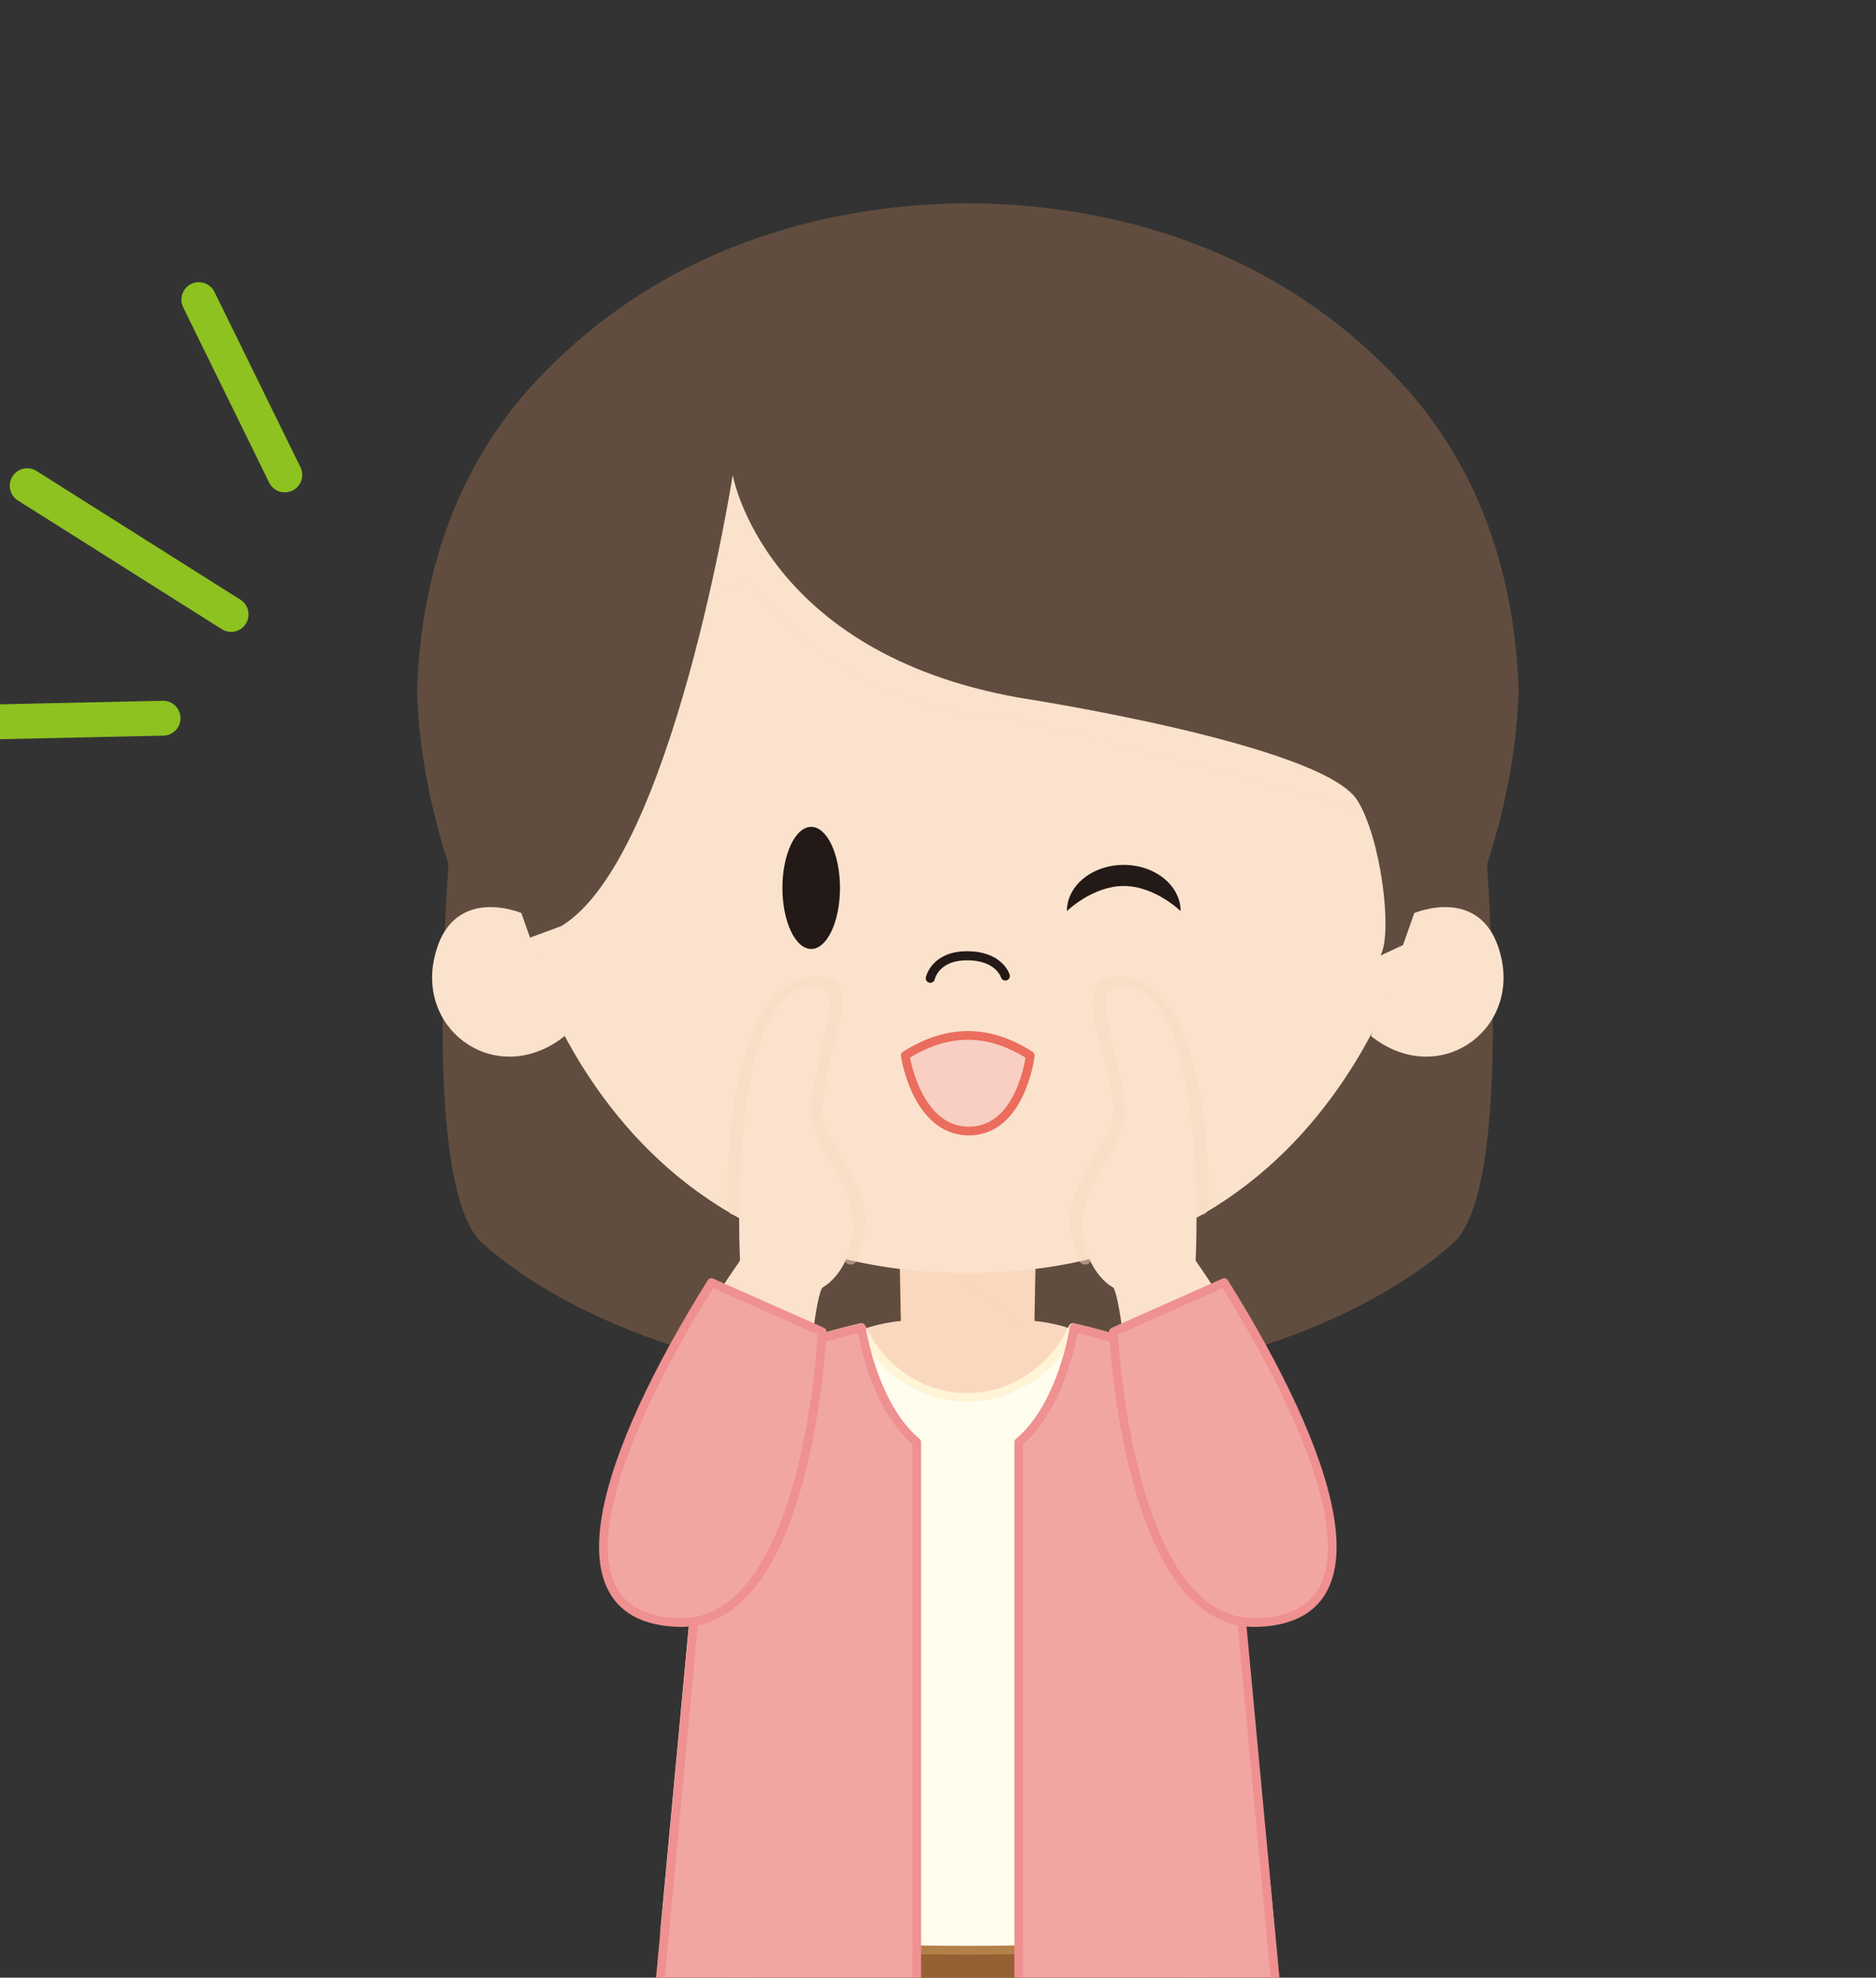 <?xml version="1.0" encoding="UTF-8"?><svg xmlns="http://www.w3.org/2000/svg" xmlns:xlink="http://www.w3.org/1999/xlink" viewBox="0 0 107.56 113.39"><rect x="0" y="0" width="107.56" height="113.39" fill="#333333" stroke="none"/><defs><style>.cls-1,.cls-2,.cls-3,.cls-4{fill:none;}.cls-5{clip-path:url(#clippath);}.cls-2{stroke:#fad8be;stroke-width:.75px;}.cls-2,.cls-3,.cls-4,.cls-6,.cls-7,.cls-8{stroke-linecap:round;stroke-linejoin:round;}.cls-2,.cls-9,.cls-10,.cls-11{mix-blend-mode:multiply;opacity:.5;}.cls-12,.cls-9{fill:#fad8be;}.cls-13,.cls-10{fill:#fbe2cc;}.cls-14{fill:#231916;}.cls-15,.cls-11{fill:#614d3f;}.cls-3{stroke:#231916;stroke-width:.52px;}.cls-16{fill:#946135;stroke:#b28147;}.cls-16,.cls-17{stroke-miterlimit:10;}.cls-16,.cls-17,.cls-6,.cls-7,.cls-8{stroke-width:.5px;}.cls-4{stroke:#8dc220;stroke-width:2px;}.cls-17{fill:#b28147;stroke:#c89f63;}.cls-6{fill:#fffded;stroke:#fff4d6;}.cls-7{fill:#f2a6a3;stroke:#ef9091;}.cls-18{isolation:isolate;}.cls-8{fill:#f8cfc2;stroke:#eb6d5e;}</style><clipPath id="clippath"><rect class="cls-1" width="107.56" height="113.39"/></clipPath></defs><g class="cls-18"><g id="Layer_2"><g id="PC"><g class="cls-5"><g><g><path class="cls-15" d="m83.95,35.84l-28.46,35.92-28.46-35.92s-4.11,31.21.63,35.44c4.74,4.23,11.59,6.08,11.59,6.08l1.48-1.69s-.24,1.17,5.56,3.03c2.05.66,16.34.66,18.39,0,5.8-1.86,5.56-3.03,5.56-3.03l1.48,1.69s6.86-1.85,11.59-6.08c4.74-4.23.63-35.44.63-35.44Z"/><g><path class="cls-12" d="m63.73,78.17c.02-.06.04-.13.06-.18.24-1.07-.34-1.27-1.81-1.57-1.25-.58-2.67-.68-2.67-.68l.11-5.94-3.94.32-3.94-.32.11,5.94s-1.42.1-2.67.68c-1.47.3-2.05.5-1.81,1.57.01.06.04.12.06.18-.11.36-.15.77-.05,1.25.64,3.18,4.54,6.35,7.94,6.64.07,0,.15.03.21.03.05,0,.1,0,.14,0,.05,0,.1,0,.14,0,.06,0,.14-.02.21-.03,3.4-.29,7.3-3.46,7.94-6.64.1-.48.06-.89-.05-1.25Z"/><polygon class="cls-9" points="51.77 70.79 58.46 71.01 58.46 75.92 51.77 70.79"/></g><path class="cls-13" d="m55.6,18.78s-.07,0-.11,0c-.04,0-.07,0-.11,0-26.95,0-26.5,30.31-26.5,30.31,0,0,0,.02,0,.04.1.74,3.18,22.49,24.6,23.8.19.01.4.01.59.02.37.01.73.04,1.1.04.1,0,.2,0,.3,0,.1,0,.2,0,.3,0,.38,0,.74-.03,1.1-.04.2,0,.4-.01.59-.02,21.42-1.31,24.5-23.06,24.6-23.8,0-.01,0-.04,0-.04,0,0,.45-30.31-26.5-30.31Z"/><g><path class="cls-10" d="m39.2,35.15l3.69-1.92s4.88,7.72,15.57,8.02c0,0,21.24,5.34,21.8,6.16.56.82-1.93-12.06-12.75-16.93-10.82-4.87-29.28-13.08-28.31,4.67Z"/><path class="cls-15" d="m80.15,21.75c-7.86-8.33-17.85-10.06-24.66-10.1-6.81.05-16.8,1.78-24.66,10.1-5.1,5.4-6.71,12.03-6.92,17.79.1,3.83.95,8.11,2.83,12.88l3.21,1.5,2.23-.82c6.39-3.86,9.83-25.86,9.83-25.86,0,0,1.79,10.18,16.46,12.77,0,0,17.27,2.64,19.34,5.86,1.35,2.11,2.06,7.59,1.34,8.92l1.88-.88,3.21-1.5c1.88-4.77,2.73-9.04,2.83-12.88-.2-5.76-1.82-12.39-6.92-17.79Z"/><path class="cls-11" d="m61.07,16.51s20.18,7.87,20.57,29.08c0,0-4.51-21.79-20.57-29.08Z"/><path class="cls-11" d="m49.39,20.54s-4.71,8.7,4.13,15.93c0,0-5.03-6.25-4.13-15.93Z"/><path class="cls-11" d="m60.65,21.5s-4.71,8.7,4.13,15.93c0,0-5.03-6.25-4.13-15.93Z"/></g><g><path class="cls-13" d="m29.89,52.35s-4.04-1.72-4.99,2.58c-.95,4.3,3.7,7.48,7.48,4.47"/><path class="cls-13" d="m81.09,52.35s4.04-1.72,4.99,2.58c.95,4.3-3.7,7.48-7.48,4.47"/></g><path class="cls-3" d="m53.34,56.09s.26-1.29,2.11-1.29,2.19,1.16,2.19,1.16"/><g><path class="cls-14" d="m48.16,50.91c0,1.93-.74,3.5-1.65,3.5s-1.65-1.57-1.65-3.5.74-3.5,1.65-3.5,1.65,1.57,1.65,3.5Z"/><path class="cls-14" d="m67.69,52.24s-1.46-1.44-3.26-1.44-3.26,1.44-3.26,1.44c0-1.47,1.46-2.65,3.26-2.65s3.26,1.19,3.26,2.65Z"/></g><path class="cls-8" d="m59.07,60.52s-.51,4.33-3.52,4.33-3.65-4.33-3.65-4.33c2.39-1.53,4.78-1.54,7.17,0Z"/></g><g><line class="cls-4" x1="1.56" y1="27.85" x2="13.25" y2="35.23"/><line class="cls-4" x1="11.4" y1="17.18" x2="16.33" y2="27.23"/><line class="cls-4" x1="-.29" y1="41.39" x2="9.35" y2="41.18"/></g><g><g><path class="cls-17" d="m61.68,162.72c5.71-.13,11.16-.69,16.03-1.93l-4.45-45.69c-.26-.15-1.23-.3-1.52-.45-2.12-1.05-4.89-1.83-7.18-2.36h-18.14c-2.29.53-5.06,1.31-7.18,2.36-.29.14-1.26.29-1.52.45l-4.37,45.69c4.88,1.25,10.25,1.8,15.96,1.93h12.39Z"/><path class="cls-6" d="m69.87,79.33c-.22-.15-.46-.3-.71-.45-1.79-1.05-4.13-1.83-6.06-2.36-.58-.16-1.1-.29-1.58-.4-1.11,2.37-3.41,4-6.07,4s-4.96-1.63-6.07-4c-.48.11-1,.24-1.58.4-1.93.53-4.26,1.31-6.06,2.36-.25.14-.48.29-.7.45l-2.94,31.49c5.11.64,11.05,1,17.38,1s12.26-.37,17.37-1l-2.99-31.49Z"/><path class="cls-16" d="m55.49,111.82c-6.34,0-12.27-.37-17.38-1l-.4,4.26c5.2.67,11.28,1.05,17.78,1.05s12.57-.38,17.77-1.05l-.4-4.26c-5.11.63-11.03,1-17.37,1Z"/><path class="cls-7" d="m49.39,76.13c-.48.11-1,.24-1.58.4-1.93.53-4.26,1.31-6.06,2.36-.25.14-.48.29-.7.45l-2.94,31.49-.4,4.26c4.41.56,9.45.92,14.85,1.02v-33.42c-2.52-2.1-3.17-6.55-3.17-6.55Z"/><path class="cls-7" d="m61.58,76.13c.48.11,1,.24,1.58.4,1.93.53,4.26,1.31,6.06,2.36.25.14.48.29.7.45l2.94,31.49.4,4.26c-4.41.56-9.45.92-14.85,1.02v-33.42c2.52-2.1,3.17-6.55,3.17-6.55Z"/></g><path class="cls-2" d="m68.89,69.28s.45-12.74-4.81-12.93c-2.57-.09.43,4.73.1,7.7-.21,1.9-2.67,3.74-2.41,6.41l.44,1.67"/><path class="cls-13" d="m68.55,72.29s.82-15.6-4.12-15.73c-2.41-.06.34,4.68,0,7.62-.22,1.89-2.55,3.73-2.35,6.37.2,2.52,1.76,3.28,1.76,3.28.98,1.78.96,17.9,7.64,18.31,6.68.41,3.95-9.99-2.92-19.85Z"/><path class="cls-7" d="m70.19,73.54l-6.35,2.82s.77,16.9,8.23,16.67c7.45-.22,4.21-9.75-1.88-19.49Z"/><path class="cls-2" d="m42.09,69.28s-.45-12.74,4.81-12.93c2.57-.09-.43,4.73-.1,7.7.21,1.9,2.67,3.74,2.41,6.41l-.44,1.67"/><path class="cls-13" d="m42.43,72.29s-.82-15.6,4.12-15.73c2.41-.06-.34,4.68,0,7.62.22,1.89,2.55,3.73,2.35,6.37-.2,2.52-1.76,3.28-1.76,3.28-.98,1.78-.96,17.9-7.64,18.31-6.68.41-3.95-9.99,2.92-19.85Z"/><path class="cls-7" d="m40.79,73.54l6.35,2.82s-.77,16.9-8.23,16.67c-7.45-.22-4.21-9.75,1.88-19.49Z"/></g></g></g></g></g></g></svg>